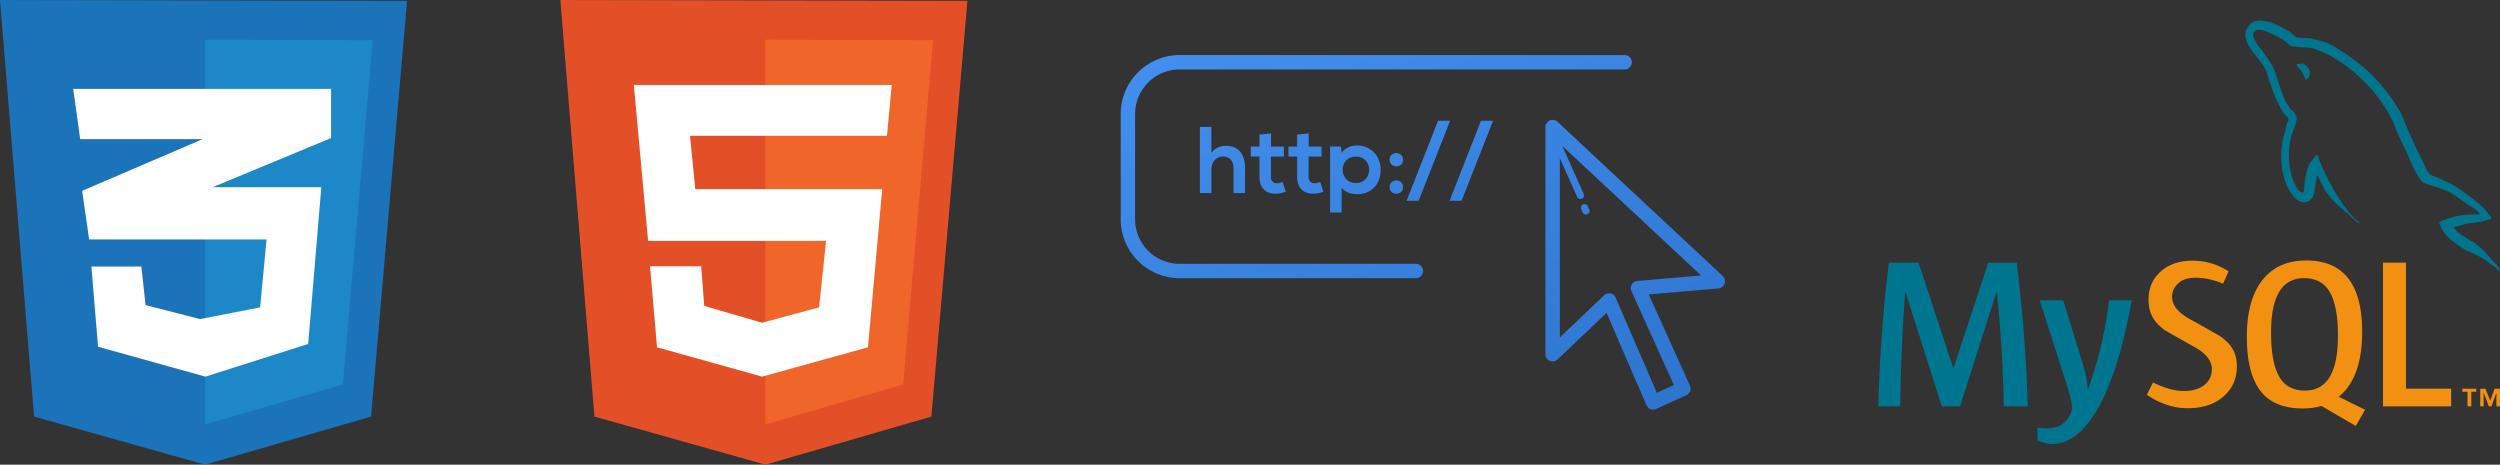 <svg xmlns="http://www.w3.org/2000/svg" xmlns:xlink="http://www.w3.org/1999/xlink" width="3757.305" height="698.324" viewBox="0 0 3757.305 698.324"><rect x="0" y="0" width="3757.305" height="698.324" fill="#333333" stroke="none"/><defs><linearGradient id="linear-gradient" x1="1" y1="0.8" x2="0" y2="0.043" gradientUnits="objectBoundingBox"><stop offset="0" stop-color="#286ec6"></stop><stop offset="1" stop-color="#438fef"></stop></linearGradient></defs><g id="&#x30B0;&#x30EB;&#x30FC;&#x30D7;_3034" data-name="&#x30B0;&#x30EB;&#x30FC;&#x30D7; 3034" transform="translate(-9847 -9248.208)"><g id="mysql-logo" transform="translate(12677.862 9287.15)"><path id="&#x30D1;&#x30B9;_10827" data-name="&#x30D1;&#x30B9; 10827" d="M373.08,77.012Q351.054,196.817,315,251.09q-28.1,41.856-61.589,41.856-8.942,0-22.02-5.37V268.3a101.742,101.742,0,0,0,14.993.964q15.628,0,25.219-8.646,11.485-10.541,11.485-23.664,0-8.961-8.942-36.794L234.576,76.96H270l28.392,92.152q9.578,31.373,7.978,43.847,23.317-62.4,32.554-135.922h34.147m-156.349,159.3H180.67q-1.908-91.535-10.535-172.151h-.3l-54.9,172.151H87.477L32.916,64.191h-.321q-6.07,77.429-7.657,172.151H-7.938q3.18-115.2,15.943-215.959H52.687l52.018,158.661h.321L157.365,20.382H200.12q14.029,118.052,16.573,215.959" transform="translate(0 335.426)" fill="#00758f"></path><path id="&#x30D1;&#x30B9;_10828" data-name="&#x30D1;&#x30B9; 10828" d="M480.835,239.325H378.406V23.365h34.469V212.731h67.961V239.3m-257.584-43.2q-13.1-21.121-13.091-67.82,0-81.572,49.461-81.592,25.861,0,37.976,19.515,13.065,21.121,13.078,67.2,0,82.228-49.461,82.247-25.842,0-37.963-19.528M351.53,244.528l-39.595-19.579a75.247,75.247,0,0,0,9.892-9.635q25.244-29.734,25.232-87.99,0-107.183-83.93-107.2-41.162,0-64.145,27.21-25.244,29.754-25.219,87.668,0,56.945,22.328,83.506,20.35,23.992,61.563,24a99.024,99.024,0,0,0,28.2-3.79l51.555,30.088,14.055-24.281M158.76,179.457q0,27.48-20.093,45.119-20.08,17.555-53.906,17.588c-21.069,0-41.5-6.77-61.281-20.17l9.263-18.551q25.534,12.8,46.249,12.783,19.463,0,30.473-8.607a29.478,29.478,0,0,0,11.729-23.985c0-12.821-8.929-23.78-25.283-32.978q-22.734-12.685-45.3-25.669c-16.354-11.973-24.564-24.807-24.564-45.954q0-26.247,18.333-42.4Q62.747,20.449,91.775,20.449a97.81,97.81,0,0,1,54.562,16.033l-8.325,18.538q-21-8.942-41.457-8.954c-11.048,0-19.579,2.672-25.514,8.017-5.974,5.306-9.661,12.14-9.661,20.465,0,12.8,9.121,23.9,25.938,33.274,15.288,8.312,46.237,26,46.237,26,16.83,11.948,25.219,24.679,25.219,45.658m346.6,59.842h5.717V217.356h7.464v-4.5H497.614v4.5h7.76Zm43.462,0h5.383V212.86h-8.094L539.534,230.9l-7.181-18.037h-7.8v26.465h5.1V219.18h.283l7.516,20.144h3.88l7.5-20.144Z" transform="translate(372.211 332.417)" fill="#f29111"></path><path id="&#x30D1;&#x30B9;_10829" data-name="&#x30D1;&#x30B9; 10829" d="M57.795-7.905C48.686-8.034,40.747-4.6,36.648,5.481c-7.027,16.971,10.406,33.659,16.406,42.28,4.419,6,10.149,12.8,13.258,19.566,1.824,4.432,2.351,9.147,4.175,13.836,4.162,11.485,8.055,24.268,13.528,34.983a122.138,122.138,0,0,0,9.622,16.162c2.094,2.891,5.73,4.175,6.513,8.89-3.636,5.2-3.918,13.04-5.987,19.579-9.378,29.484-5.73,66.021,7.541,87.681,4.162,6.513,14.055,20.877,27.339,15.391,11.717-4.689,9.121-19.566,12.487-32.606.784-3.16.257-5.229,1.824-7.323v.54c3.636,7.3,7.3,14.324,10.676,21.66,8.081,12.77,22.123,26.08,33.839,34.944,6.231,4.715,11.177,12.8,18.988,15.673v-.8h-.514c-1.567-2.338-3.906-3.392-5.987-5.2a126.434,126.434,0,0,1-13.528-15.673,333.662,333.662,0,0,1-29.137-47.483c-4.175-8.106-7.811-16.971-11.2-25.052-1.554-3.122-1.554-7.837-4.162-9.391-3.918,5.73-9.635,10.7-12.487,17.716-4.946,11.241-5.46,25.065-7.3,39.415-1.028.27-.514,0-1.028.514-8.325-2.081-11.19-10.689-14.324-17.986-7.811-18.538-9.121-48.3-2.338-69.682,1.8-5.473,9.635-22.688,6.5-27.917-1.567-4.985-6.77-7.837-9.635-11.755a103.473,103.473,0,0,1-9.353-16.7c-6.244-14.607-9.378-30.794-16.136-45.4C73.108,54.531,67.623,47.5,63.216,41.248,58.257,34.194,52.81,29.236,48.891,20.9c-1.285-2.878-3.109-7.58-1.028-10.7.5-2.094,1.554-2.878,3.649-3.4,3.353-2.865,13,.771,16.38,2.338,9.635,3.906,17.7,7.58,25.758,13.04,3.636,2.621,7.541,7.58,12.23,8.89h5.473c8.325,1.824,17.7.514,25.514,2.865a166.656,166.656,0,0,1,37.475,18,231.337,231.337,0,0,1,81.181,89.249c3.135,6,4.445,11.485,7.3,17.729,5.473,12.821,12.243,25.861,17.7,38.374,5.46,12.269,10.676,24.795,18.5,34.97,3.88,5.473,19.5,8.351,26.529,11.215,5.2,2.338,13.271,4.432,17.96,7.3,8.864,5.473,17.678,11.742,26.015,17.755,4.162,3.135,17.164,9.648,17.947,14.877-20.812-.514-36.948,1.567-50.489,7.323-3.893,1.555-10.136,1.555-10.663,6.513,2.094,2.081,2.338,5.473,4.175,8.351,3.122,5.229,8.569,12.256,13.528,15.93,5.473,4.175,10.933,8.338,16.663,11.986,10.149,6.3,21.6,9.931,31.475,16.187,5.743,3.649,11.46,8.351,17.189,12.269,2.852,2.081,4.663,5.486,8.325,6.77v-.8c-1.837-2.338-2.351-5.73-4.162-8.351-2.6-2.6-5.2-4.946-7.811-7.554a124.281,124.281,0,0,0-27.056-26.336c-8.338-5.768-26.568-13.605-29.934-23.228l-.527-.527c5.717-.527,12.5-2.621,17.973-4.2,8.826-2.351,16.907-1.824,26.015-4.162,4.163-1.053,8.325-2.364,12.513-3.636v-2.377c-4.715-4.676-8.081-10.959-13.014-15.391a349.488,349.488,0,0,0-42.948-32.1c-8.094-5.216-18.5-8.595-27.082-13.04-3.109-1.567-8.312-2.338-10.149-4.959-4.676-5.743-7.3-13.3-10.663-20.093Q289.294,179.677,279.5,156.55c-4.689-10.175-7.554-20.337-13.271-29.741C239.4,82.435,210.263,55.572,165.5,29.21c-9.635-5.486-21.082-7.837-33.3-10.7-6.526-.27-13.014-.771-19.528-1.028-4.175-1.85-8.351-6.809-11.986-9.16C91.415,2.449,72.993-7.7,57.82-7.931ZM122,56.6a41.63,41.63,0,0,0-10.663,1.31v.514h.5c2.094,4.175,5.743,7.066,8.325,10.714,2.094,4.175,3.918,8.338,6,12.513l.514-.514c3.661-2.608,5.486-6.783,5.486-13.053-1.58-1.837-1.824-3.649-3.135-5.486-1.554-2.6-4.946-3.906-7.027-6Z" transform="translate(508.762 0)" fill="#00758f"></path></g><g id="css" transform="translate(9847 9248.218)"><path id="&#x30D1;&#x30B9;_10821" data-name="&#x30D1;&#x30B9; 10821" d="M51.23,626.09,0,0,611.819,1.258,557.649,626.09l-249.43,72.224Z" fill="#1b73ba"></path><path id="&#x30D1;&#x30B9;_10822" data-name="&#x30D1;&#x30B9; 10822" d="M62.468,590.3V12.085l251.951.839L269.49,530.257Z" transform="translate(245.751 47.543)" fill="#1c88c7"></path><path id="&#x30D1;&#x30B9;_10823" data-name="&#x30D1;&#x30B9; 10823" d="M409.881,27.064H22.3l10.5,75.58H216.718L35.738,180.33l10.495,73.063h266.65l-9.661,102.036-90.283,17.639-81.88-20.994-6.3-57.95H49.593L59.668,414.642l161.249,44.929,154.534-49.128,19.736-235.576H231.831l178.044-73.9Z" transform="translate(87.721 106.471)" fill="#fff"></path></g><g id="html" transform="translate(10689.159 9248.208)"><path id="&#x30D1;&#x30B9;_10824" data-name="&#x30D1;&#x30B9; 10824" d="M51.23,626.1,0,0,611.819,1.258,557.649,626.1l-249.43,72.224Z" fill="#e34f26"></path><path id="&#x30D1;&#x30B9;_10825" data-name="&#x30D1;&#x30B9; 10825" d="M62.468,590.314V12.085l251.951.839L269.49,530.262Z" transform="translate(245.751 47.543)" fill="#ef652a"></path><path id="&#x30D1;&#x30B9;_10826" data-name="&#x30D1;&#x30B9; 10826" d="M402.831,102.3l7.135-76.428H22.383L43.8,260.189H311.285L300.8,360.128,215.131,383.22l-86.923-25.193L123.59,298.4H46.737l10.5,121.777,157.889,44.091,159.147-44.091L395.687,182.5H114.768l-7.978-80.2Z" transform="translate(88.055 101.781)" fill="#fff"></path></g><path id="domain" d="M95.513,31A88.683,88.683,0,0,0,6.93,119.6V277.8a88.69,88.69,0,0,0,88.584,88.6H450.525a10.819,10.819,0,0,0,0-21.639H95.513A67.029,67.029,0,0,1,28.568,277.8V119.6A67.029,67.029,0,0,1,95.513,52.639H764.287a10.819,10.819,0,0,0,0-21.639Zm559.312,97.5a10.831,10.831,0,0,0-9.552,10.735V480.617a10.8,10.8,0,0,0,18.258,7.84l73.622-69.988,60.035,138.877a10.8,10.8,0,0,0,6.044,5.79,10.928,10.928,0,0,0,3.888.74,10.8,10.8,0,0,0,4.48-.993l45.517-20.688a10.789,10.789,0,0,0,5.389-14.285l-62-137.123L905.3,381.764a10.852,10.852,0,0,0,6.466-18.723l-248.3-231.708A10.834,10.834,0,0,0,654.825,128.5Zm-170.934,1.2L436.62,250.093h18.025l47.419-120.387Zm64.557,0L501.177,250.093H519.2l47.419-120.387Zm-422.506,9.361v99.4h17.328v-35.8c0-10.506,7.1-19.166,17.328-19.166,9.24,0,15.891,5.4,15.891,18.173v36.79h17.328V201.532c0-20.578-8.8-34.064-28.676-34.064-7.941,0-15.618,2.41-21.871,10.5v-38.9Zm106.884,9.678L215.5,150.584V168.63H202.439v14.9H215.5v30.239c-.011,17.452,9.924,26.122,25.125,25.548a38.875,38.875,0,0,0,14.348-2.98l-4.839-14.771a19.74,19.74,0,0,1-8.368,2.134c-5.388,0-9.087-3.267-9.087-9.932V183.528h19.462v-14.9H232.827Zm56.633,0-17.328,1.838V168.63H259.072v14.9h13.059v30.239c0,17.452,9.935,26.122,25.125,25.548a38.875,38.875,0,0,0,14.348-2.98l-4.839-14.771A19.74,19.74,0,0,1,298.4,223.7c-5.388,0-9.087-3.267-9.087-9.932V183.528h19.441v-14.9H289.459ZM361.708,166.9c-7.974.011-17.339,3.409-22.738,11.221l-1.12-9.657H321.664V267.7h17.328V230.208c4.966,7.66,15.908,9.932,23.287,9.932,22.429,0,35.353-16.183,35.353-36.621C397.632,182.929,383.282,166.9,361.708,166.9Zm308.923.719L879.2,362.28l-95.768,8.262a10.8,10.8,0,0,0-8.918,15.215l63.817,141.2-25.654,11.665-61.831-143a10.767,10.767,0,0,0-7.755-6.3,11.412,11.412,0,0,0-2.177-.211,10.819,10.819,0,0,0-7.46,2.958l-66.543,63.31V185.852l25.971,58.281a5.411,5.411,0,1,0,9.89-4.4ZM421.152,178.33c-5.039,0-10.08,3.346-10.08,10.016,0,13.2,20.16,13.2,20.16,0C431.231,181.676,426.191,178.33,421.152,178.33Zm-60.732,5.325c12.486,0,19.864,8.936,19.864,19.864S372.2,223.4,360.419,223.4s-19.885-8.957-19.885-19.885S347.923,183.655,360.419,183.655Zm60.732,35.839c-5.039,0-10.08,3.341-10.08,10.016,0,13.2,20.16,13.2,20.16,0C431.231,222.835,426.191,219.494,421.152,219.494ZM704,255a5.34,5.34,0,0,0-2.092.444,5.411,5.411,0,0,0-2.853,7.1l2.113,4.924a5.436,5.436,0,0,0,4.987,3.275,5.317,5.317,0,0,0,2.134-.444,5.387,5.387,0,0,0,2.832-7.079l-2.113-4.945A5.425,5.425,0,0,0,704,255Z" transform="translate(11524.389 9299.938)" fill="url(#linear-gradient)"></path></g></svg>